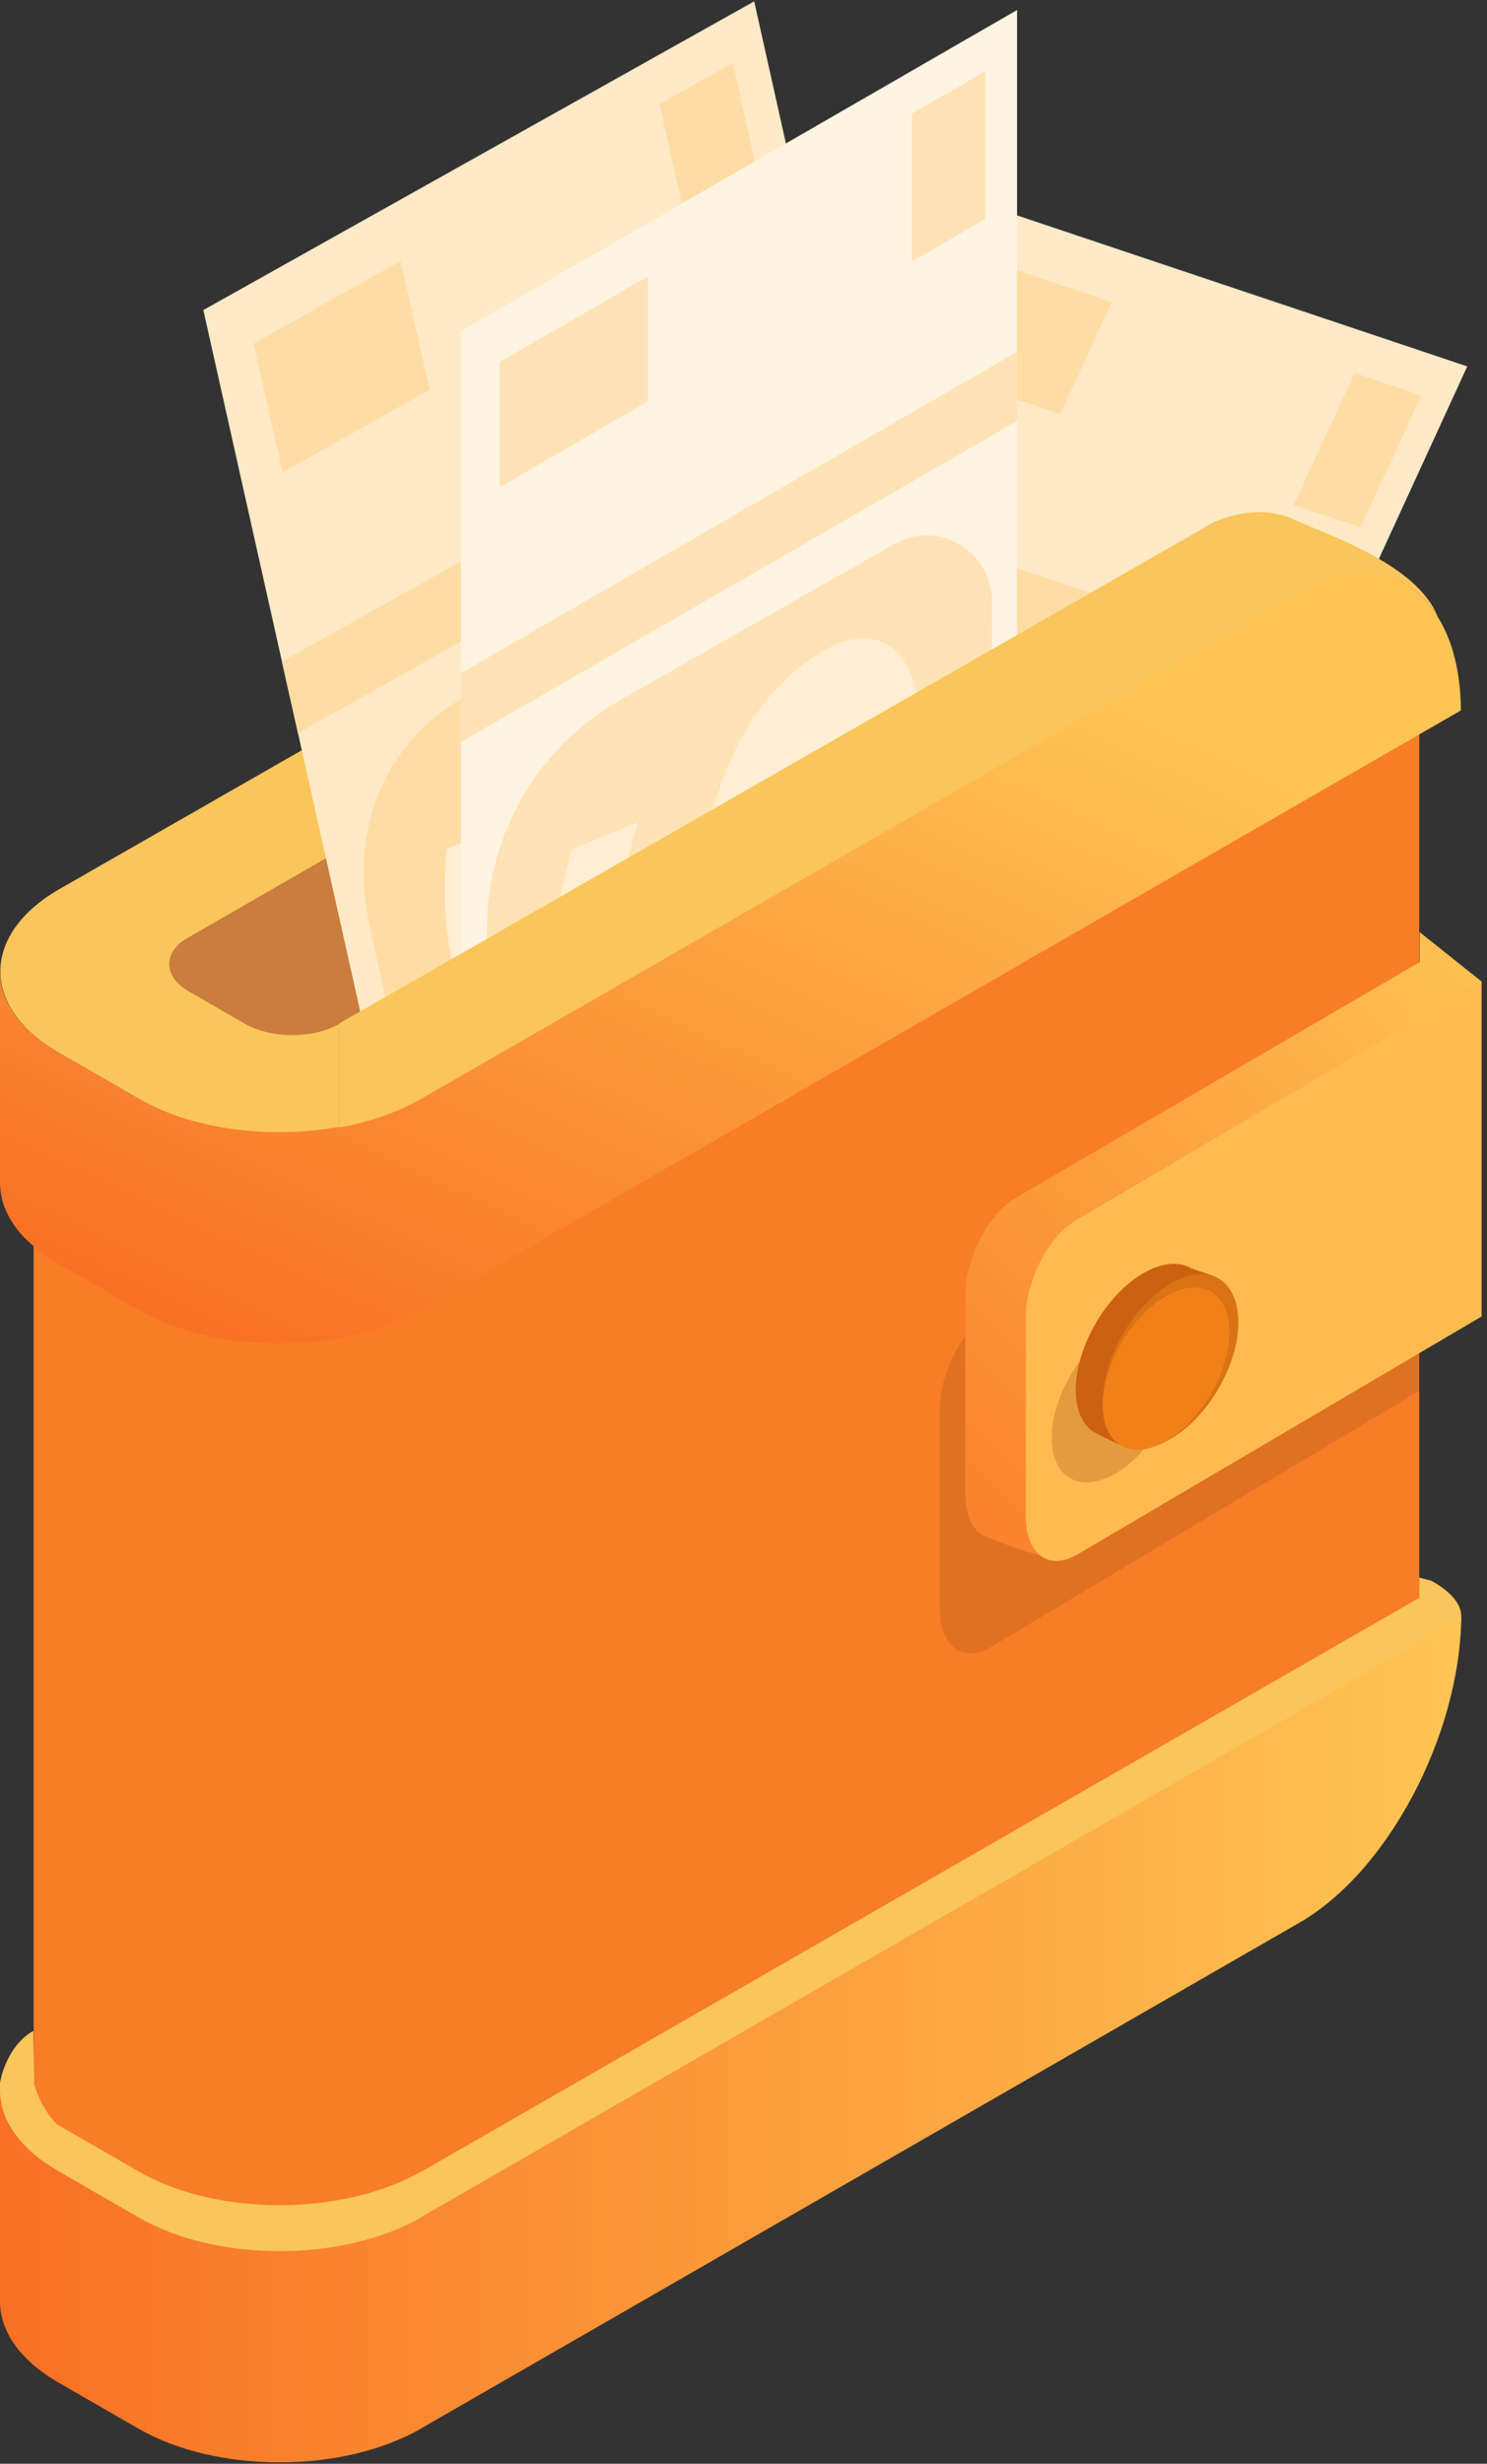 <svg width="64" height="106" viewBox="0 0 64 106" fill="none" xmlns="http://www.w3.org/2000/svg">
<rect x="0" y="0" width="64" height="106" fill="#333333" stroke="none"/>
<path d="M50.845 20.21C49.669 18.274 47.532 17.729 45.079 19.077C45.022 19.092 44.964 19.135 44.907 19.163L7.115 40.921C6.082 41.509 4.863 41.939 3.558 42.169V37.694L41.135 16.166L41.207 16.123C42.497 15.578 43.702 15.563 44.678 16.022C46.112 16.696 49.941 17.916 50.845 20.21Z" fill="#FAC55A"/>
<path d="M51.864 24.413V63.768C51.864 68.903 48.751 74.841 44.908 77.064L7.115 98.821V40.906L44.908 19.149C44.908 19.149 45.022 19.077 45.08 19.063C47.532 17.715 49.669 18.259 50.845 20.196C51.491 21.228 51.864 22.663 51.864 24.413Z" fill="#C97D3E"/>
<path d="M50.429 43.459L28.786 36.202L41.508 8.507L63.151 15.764L50.429 43.459Z" fill="#FFE9C6"/>
<path d="M49.223 43.559L51.977 37.65C52.881 35.714 51.877 32.573 50.17 31.985L39.542 28.328C36.373 27.238 33.375 28.787 31.697 32.387L28.943 38.296C28.04 40.232 29.044 43.373 30.75 43.961L41.378 47.618C44.548 48.708 47.545 47.159 49.223 43.559Z" fill="#93B838"/>
<path d="M49.438 41.839L47.143 41.423C46.297 43.144 45.107 44.736 44.132 45.625L41.65 44.334C42.697 43.344 43.888 41.925 44.633 40.232C45.293 38.755 45.221 37.651 44.246 37.478C43.328 37.306 42.382 38.038 40.919 39.831C38.81 42.441 36.76 44.105 34.407 43.674C32.285 43.287 31.338 41.38 32.069 38.525L29.775 38.109L30.908 35.571L33.03 35.958C33.877 34.237 34.737 33.133 35.512 32.358L37.907 33.606C37.333 34.237 36.257 35.313 35.411 37.177C34.651 38.855 35.096 39.515 35.77 39.644C36.573 39.788 37.477 38.97 39.241 36.919C41.636 34.022 43.515 33.032 45.695 33.419C47.846 33.807 48.95 35.772 48.104 38.827L50.571 39.271L49.438 41.81V41.839Z" fill="#99CC52"/>
<path d="M55.894 31.569L34.251 24.326L35.47 21.673L57.113 28.916L55.894 31.569Z" fill="#FFDCA4"/>
<path d="M45.639 17.815L39.859 15.879L42.068 11.059L47.848 12.996L45.639 17.815Z" fill="#FFDCA4"/>
<path d="M58.561 22.691L55.678 21.73L58.303 16.051L61.171 17.012L58.561 22.691Z" fill="#FFDCA4"/>
<path d="M51.864 63.266L7.115 89.04V49.311L51.864 23.538V63.266Z" fill="#AB7927"/>
<path d="M19.592 54.976C16.221 56.912 10.785 56.927 7.429 54.99L3.944 52.983C2.28 52.022 1.448 50.759 1.448 49.497C1.448 60.211 1.448 78.354 1.448 89.24C1.448 90.502 2.28 91.75 3.944 92.711L7.429 94.719C10.771 96.655 16.221 96.641 19.592 94.705L61.084 70.781V31.053L19.592 54.976Z" fill="#F87D26"/>
<path d="M18.143 93.429L61.085 68.745V67.871L61.615 68.014C62.921 68.745 62.892 69.405 62.892 69.592C62.662 73.937 59.335 78.799 55.936 80.75L18.186 102.479L18.143 102.508C14.773 104.458 9.337 104.458 5.981 102.536L2.496 100.528C0.818 99.553 -0.014 98.291 0 97.014V89.628C0.072 89.112 0.473 87.907 1.434 87.376L1.477 89.671C1.65 90.403 2.252 91.277 2.496 91.421L5.981 93.429C9.323 95.365 14.773 95.351 18.143 93.414V93.429Z" fill="#FAC55A"/>
<path d="M61.087 59.838L42.642 70.868C41.423 71.57 40.448 70.825 40.448 69.204V60.656C40.448 59.035 41.437 57.156 42.642 56.453L61.087 45.424V59.838Z" fill="black" fill-opacity="0.1"/>
<path d="M63.767 42.226L46.011 67.052C45.524 67.339 42.799 66.264 42.44 66.12C41.895 65.905 41.551 65.245 41.551 64.27V55.722C41.551 54.101 42.54 52.222 43.745 51.52L61.1 41.394V40.103L63.782 42.24L63.767 42.226Z" fill="url(#paint0_linear_1115_17002)"/>
<path d="M63.768 56.64L46.342 66.895C45.123 67.597 44.148 66.852 44.148 65.231V56.683C44.148 55.062 45.138 53.183 46.342 52.481L63.768 42.226V56.64Z" fill="#FFBB4F"/>
<path d="M50.715 58.719C50.715 60.441 49.496 62.549 47.99 63.409C46.484 64.27 45.265 63.581 45.265 61.86C45.265 60.139 46.484 58.031 47.99 57.17C49.496 56.31 50.715 56.998 50.715 58.719Z" fill="#E49B3F"/>
<path d="M52.122 56.44C52.122 58.29 50.817 60.527 49.211 61.459C48.479 61.875 48.709 62.363 48.207 62.162C48.078 62.119 47.074 61.632 46.973 61.545C46.557 61.216 46.299 60.613 46.299 59.796C46.299 57.946 47.604 55.708 49.211 54.776C50.014 54.317 50.731 54.26 51.262 54.561C51.348 54.604 52.251 54.891 52.323 54.948C52.724 55.292 52.122 55.651 52.122 56.44Z" fill="#CC6111"/>
<path d="M53.299 56.884C53.299 58.734 51.994 60.972 50.388 61.904C48.781 62.836 47.476 62.09 47.476 60.24C47.476 58.39 48.781 56.153 50.388 55.22C51.994 54.288 53.299 55.034 53.299 56.884Z" fill="#D97316"/>
<path d="M52.909 57.314C52.909 59.035 51.69 61.143 50.184 62.004C48.678 62.864 47.459 62.176 47.459 60.455C47.459 58.734 48.678 56.625 50.184 55.765C51.69 54.904 52.909 55.593 52.909 57.314Z" fill="#F28019"/>
<path d="M14.601 44.033V48.508C11.646 49.038 8.319 48.637 5.995 47.289L2.51 45.281C-0.832 43.344 -0.817 40.203 2.553 38.253L41.134 16.166L42.984 20.253L8.132 40.304C6.999 40.949 6.999 42.011 8.132 42.656L10.542 44.047C11.661 44.693 13.496 44.693 14.615 44.047L14.601 44.033Z" fill="#FAC55A"/>
<path d="M39.574 31.914L15.88 45.195L8.752 13.34L32.46 0.059L39.574 31.914Z" fill="#FFE9C6"/>
<path d="M38.584 33.018L37.106 26.191C36.619 23.954 33.678 22.448 31.8 23.48L20.096 29.935C16.597 31.857 15.005 35.614 15.908 39.788L17.385 46.615C17.873 48.852 20.813 50.358 22.692 49.326L34.396 42.871C37.895 40.95 39.487 37.192 38.584 33.018Z" fill="#FFDCA4"/>
<path d="M37.634 31.555L35.354 33.233C35.741 35.255 35.756 37.493 35.497 38.999L32.486 40.175C32.744 38.525 32.844 36.417 32.4 34.51C32.012 32.831 31.209 32.071 30.248 32.774C29.33 33.448 28.986 34.811 28.886 37.435C28.756 41.222 28.054 44.262 25.73 45.969C23.622 47.518 21.542 46.901 20.294 44.119L18.014 45.797L17.34 42.914L19.448 41.365C19.061 39.343 19.09 37.765 19.247 36.503L22.159 35.37C22.073 36.331 21.843 38.095 22.331 40.218C22.776 42.14 23.593 42.254 24.267 41.767C25.056 41.179 25.329 39.788 25.501 36.718C25.687 32.473 26.677 30.092 28.843 28.5C30.98 26.937 33.231 27.453 34.508 30.494L36.96 28.701L37.634 31.584V31.555Z" fill="#FFEED3"/>
<path d="M36.517 18.245L12.823 31.54L12.135 28.471L35.843 15.19L36.517 18.245Z" fill="#FFDCA4"/>
<path d="M18.489 16.768L12.164 20.325L10.916 14.789L17.241 11.232L18.489 16.768Z" fill="#FFDCA4"/>
<path d="M33.004 9.253L29.848 11.017L28.385 4.477L31.541 2.712L33.004 9.253Z" fill="#FFDCA4"/>
<path d="M43.773 31.398L19.836 45.209V14.244L43.773 0.432V31.398Z" fill="#FFF4E2"/>
<path d="M42.655 32.516L42.698 25.875C42.698 23.695 40.36 22.333 38.481 23.408L26.691 30.121C23.163 32.129 20.983 35.858 20.954 39.917L20.911 46.557C20.911 48.737 23.249 50.1 25.128 49.024L36.918 42.312C40.446 40.304 42.626 36.575 42.655 32.516Z" fill="#FFE3B6"/>
<path d="M42.11 31.11L39.729 32.832C39.672 34.811 39.241 36.991 38.696 38.483L35.756 39.73C36.315 38.11 36.832 36.044 36.817 34.18C36.803 32.545 36.244 31.828 35.24 32.545C34.293 33.233 33.691 34.581 33.088 37.149C32.213 40.863 30.98 43.861 28.542 45.611C26.333 47.203 24.583 46.672 24.038 43.99L21.657 45.711L21.629 42.9L23.837 41.308C23.895 39.329 24.239 37.794 24.626 36.561L27.466 35.356C27.194 36.303 26.634 38.038 26.648 40.089C26.663 41.953 27.366 42.054 28.068 41.538C28.9 40.935 29.417 39.558 30.191 36.546C31.209 32.373 32.586 30.006 34.838 28.386C37.075 26.779 38.997 27.209 39.528 30.135L42.081 28.285L42.11 31.096V31.11Z" fill="#FFEED3"/>
<path d="M43.773 18.116L19.836 31.928V28.959L43.773 15.133V18.116Z" fill="#FFE3B6"/>
<path d="M27.882 17.27L21.5 20.97V15.578L27.882 11.892V17.27Z" fill="#FFE3B6"/>
<path d="M42.412 9.424L39.243 11.26V4.892L42.412 3.056V9.424Z" fill="#FFE3B6"/>
<path d="M56.122 24.713L18.157 46.557L55.95 24.8C55.95 24.8 56.064 24.728 56.122 24.713Z" fill="#FAC55A"/>
<path d="M18.143 95.379L62.892 69.606C62.82 74.683 59.736 80.52 55.936 82.715L18.186 104.444L18.143 104.472C14.773 106.423 9.337 106.423 5.981 104.501L2.496 102.493C0.818 101.518 -0.014 100.256 0 98.979V89.929C0 91.191 0.832 92.439 2.496 93.4L5.981 95.408C9.323 97.344 14.773 97.33 18.143 95.394V95.379Z" fill="url(#paint1_linear_1115_17002)"/>
<path d="M0.789 52.954C0.258 52.294 0 51.591 0 50.874V41.795C0 43.058 0.832 44.305 2.496 45.266L5.981 47.274C7.645 48.235 9.825 48.709 12.019 48.709C14.213 48.709 16.451 48.221 18.143 47.246L55.936 25.488C55.936 25.488 56.05 25.416 56.108 25.402C58.56 24.054 60.697 24.599 61.873 26.535C62.505 27.525 62.863 28.887 62.877 30.565L18.129 56.339C14.758 58.275 9.323 58.289 5.966 56.353L2.481 54.345C2.381 54.288 2.28 54.23 2.18 54.159C1.979 54.03 1.807 53.901 1.635 53.772C1.463 53.642 1.319 53.499 1.176 53.37C1.033 53.241 0.904 53.083 0.774 52.94L0.789 52.954Z" fill="url(#paint2_linear_1115_17002)"/>
<path d="M61.888 26.55C60.711 24.613 58.574 24.069 56.122 25.417C56.064 25.431 56.007 25.474 55.95 25.503L18.157 47.26C17.125 47.848 15.905 48.279 14.6 48.508V44.033L52.178 22.505L52.249 22.462C53.54 21.917 54.745 21.903 55.72 22.362C57.154 23.036 60.984 24.255 61.888 26.55Z" fill="#FAC55A"/>
<defs>
<linearGradient id="paint0_linear_1115_17002" x1="35.139" y1="71.771" x2="66.692" y2="41.652" gradientUnits="userSpaceOnUse">
<stop stop-color="#F87023"/>
<stop offset="1" stop-color="#FFC554"/>
</linearGradient>
<linearGradient id="paint1_linear_1115_17002" x1="0" y1="82.785" x2="62.892" y2="82.785" gradientUnits="userSpaceOnUse">
<stop stop-color="#F87023"/>
<stop offset="1" stop-color="#FFC554"/>
</linearGradient>
<linearGradient id="paint2_linear_1115_17002" x1="9.266" y1="57.912" x2="27.254" y2="19.846" gradientUnits="userSpaceOnUse">
<stop stop-color="#F87023"/>
<stop offset="1" stop-color="#FFC554"/>
</linearGradient>
</defs>
</svg>
